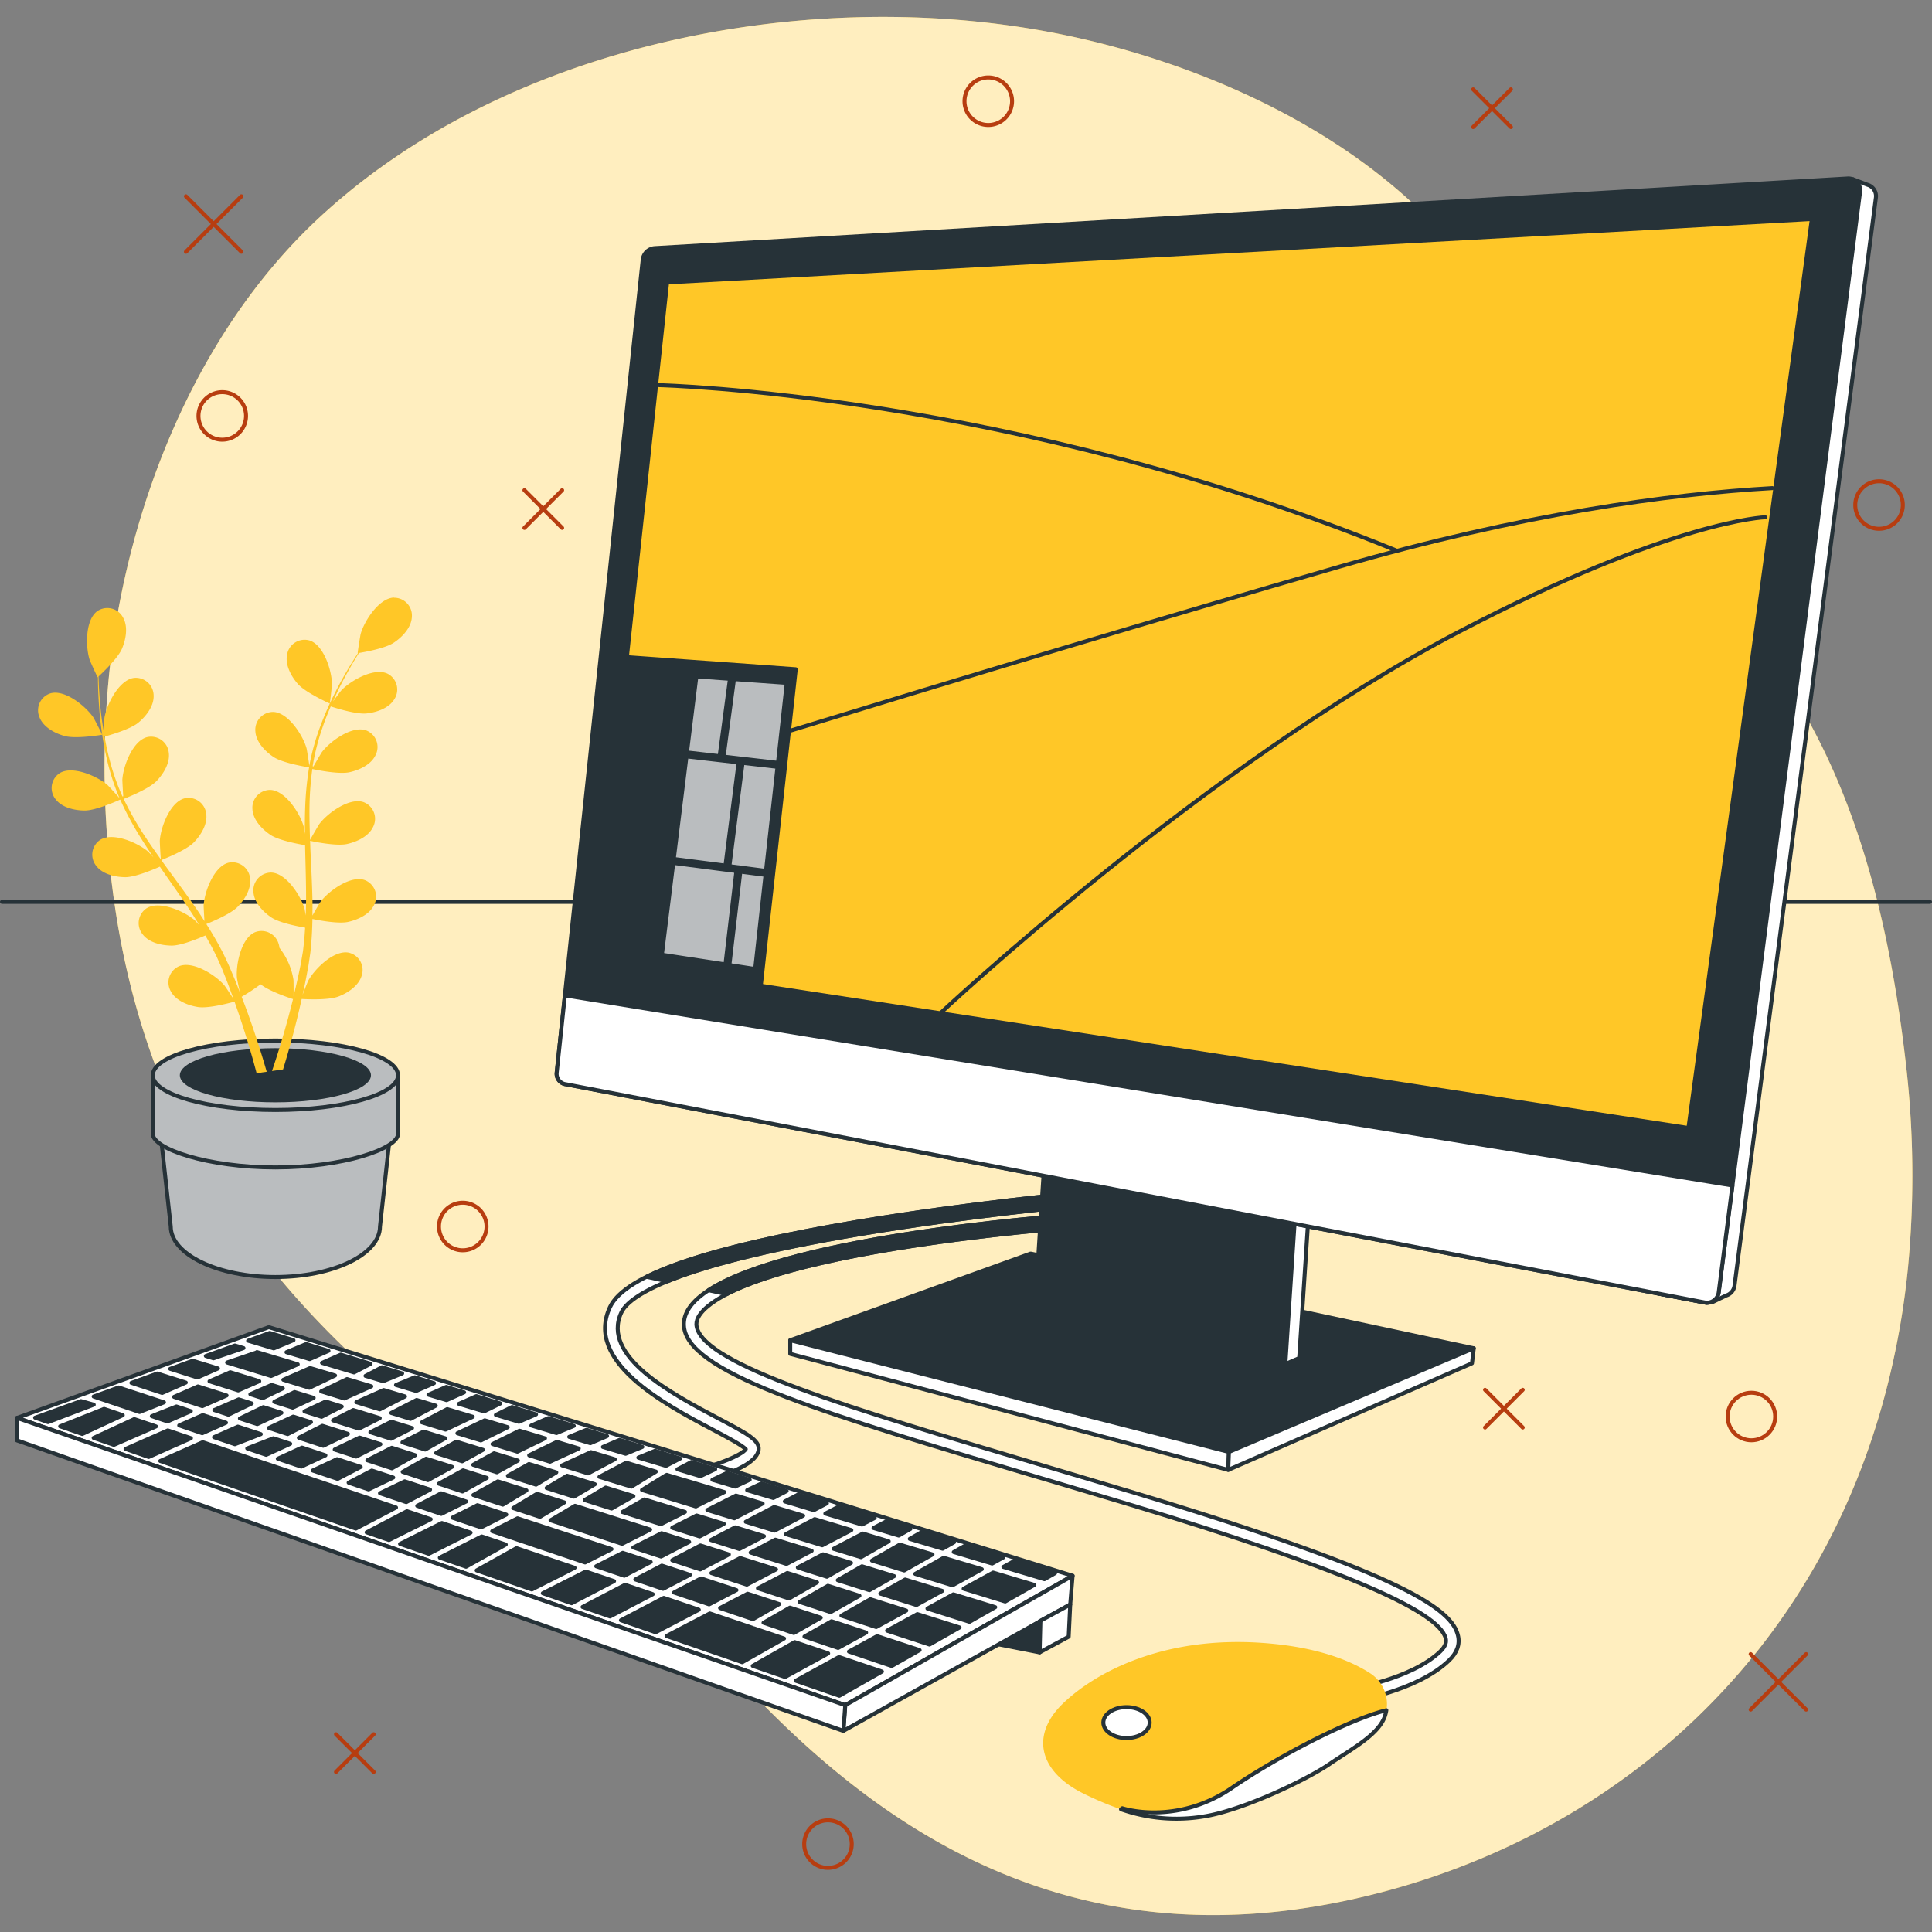 <svg xmlns="http://www.w3.org/2000/svg" xmlns:xlink="http://www.w3.org/1999/xlink" width="580" height="580" viewBox="0 0 580 580">
  <rect x="0" y="0" width="580" height="580" fill="#808080" stroke="none"/>
  <defs>
    <clipPath id="clip-path">
      <rect id="長方形_10" data-name="長方形 10" width="580" height="580" transform="translate(917 180)" fill="#fff" stroke="#707070" stroke-width="1"/>
    </clipPath>
  </defs>
  <g id="マスクグループ_6" data-name="マスクグループ 6" transform="translate(-917 -180)" clip-path="url(#clip-path)">
    <g id="Device" transform="translate(917 185.083)">
      <g id="グループ_463" data-name="グループ 463">
        <g id="グループ_440" data-name="グループ 440">
          <path id="パス_436" data-name="パス 436" d="M318.194,5.144c51.889,10.442,110.854,39.3,134.961,89.349,36.434,75.613,101.963,74.849,118.8,218.044a291.139,291.139,0,0,1,.835,62.951,240.587,240.587,0,0,1-4.988,30.455c-20.347,88.49-87.487,143.7-164.414,159.712-101.176,21.075-161.156-42.27-197.005-83.943S51.376,401.982,33.713,261.341a281.4,281.4,0,0,1-.883-64.706c5.2-49.108,25.718-101.462,62.45-135.856q4.135-3.867,8.533-7.506C160.953,5.967,247.45-9.094,318.194,5.144Z" fill="#ffc727"/>
          <path id="パス_437" data-name="パス 437" d="M318.194,5.144c51.889,10.442,110.854,39.3,134.961,89.349,36.434,75.613,101.963,74.849,118.8,218.044a291.139,291.139,0,0,1,.835,62.951,240.587,240.587,0,0,1-4.988,30.455c-20.347,88.49-87.487,143.7-164.414,159.712-101.176,21.075-161.156-42.27-197.005-83.943S51.376,401.982,33.713,261.341a281.4,281.4,0,0,1-.883-64.706c5.2-49.108,25.718-101.462,62.45-135.856q4.135-3.867,8.533-7.506C160.953,5.967,247.45-9.094,318.194,5.144Z" fill="#fff" opacity="0.7"/>
        </g>
        <g id="グループ_441" data-name="グループ 441">
          <line id="線_1" data-name="線 1" x2="16.66" y2="16.66" transform="translate(55.815 53.846)" fill="none" stroke="#b73d10" stroke-linecap="round" stroke-linejoin="round" stroke-width="1.193"/>
          <line id="線_2" data-name="線 2" x1="16.66" y2="16.66" transform="translate(55.815 53.846)" fill="none" stroke="#b73d10" stroke-linecap="round" stroke-linejoin="round" stroke-width="1.193"/>
        </g>
        <g id="グループ_442" data-name="グループ 442">
          <line id="線_3" data-name="線 3" x2="16.66" y2="16.66" transform="translate(525.557 491.498)" fill="none" stroke="#b73d10" stroke-linecap="round" stroke-linejoin="round" stroke-width="1.193"/>
          <line id="線_4" data-name="線 4" x1="16.66" y2="16.66" transform="translate(525.557 491.498)" fill="none" stroke="#b73d10" stroke-linecap="round" stroke-linejoin="round" stroke-width="1.193"/>
        </g>
        <g id="グループ_443" data-name="グループ 443">
          <line id="線_5" data-name="線 5" x2="11.325" y2="11.325" transform="translate(157.432 142.073)" fill="none" stroke="#b73d10" stroke-linecap="round" stroke-linejoin="round" stroke-width="1.193"/>
          <line id="線_6" data-name="線 6" x1="11.325" y2="11.325" transform="translate(157.432 142.073)" fill="none" stroke="#b73d10" stroke-linecap="round" stroke-linejoin="round" stroke-width="1.193"/>
        </g>
        <g id="グループ_444" data-name="グループ 444">
          <line id="線_7" data-name="線 7" x2="11.325" y2="11.325" transform="translate(445.815 412.15)" fill="none" stroke="#b73d10" stroke-linecap="round" stroke-linejoin="round" stroke-width="1.193"/>
          <line id="線_8" data-name="線 8" x1="11.325" y2="11.325" transform="translate(445.815 412.15)" fill="none" stroke="#b73d10" stroke-linecap="round" stroke-linejoin="round" stroke-width="1.193"/>
        </g>
        <g id="グループ_445" data-name="グループ 445">
          <line id="線_9" data-name="線 9" x2="11.325" y2="11.325" transform="translate(100.865 515.545)" fill="none" stroke="#b73d10" stroke-linecap="round" stroke-linejoin="round" stroke-width="1.193"/>
          <line id="線_10" data-name="線 10" x1="11.325" y2="11.325" transform="translate(100.865 515.545)" fill="none" stroke="#b73d10" stroke-linecap="round" stroke-linejoin="round" stroke-width="1.193"/>
        </g>
        <g id="グループ_446" data-name="グループ 446">
          <line id="線_11" data-name="線 11" x2="11.337" y2="11.325" transform="translate(442.247 21.732)" fill="none" stroke="#b73d10" stroke-linecap="round" stroke-linejoin="round" stroke-width="1.193"/>
          <line id="線_12" data-name="線 12" x1="11.337" y2="11.325" transform="translate(442.247 21.732)" fill="none" stroke="#b73d10" stroke-linecap="round" stroke-linejoin="round" stroke-width="1.193"/>
        </g>
        <path id="パス_438" data-name="パス 438" d="M73.859,119.781a7.136,7.136,0,1,0-7.136,7.136A7.141,7.141,0,0,0,73.859,119.781Z" fill="none" stroke="#b73d10" stroke-linecap="round" stroke-linejoin="round" stroke-width="1.193"/>
        <path id="パス_439" data-name="パス 439" d="M303.825,25.3a7.136,7.136,0,1,0-7.136,7.136A7.141,7.141,0,0,0,303.825,25.3Z" fill="none" stroke="#b73d10" stroke-linecap="round" stroke-linejoin="round" stroke-width="1.193"/>
        <circle id="楕円形_12" data-name="楕円形 12" cx="7.136" cy="7.136" r="7.136" transform="translate(518.648 413.033)" fill="none" stroke="#b73d10" stroke-linecap="round" stroke-linejoin="round" stroke-width="1.193"/>
        <path id="パス_440" data-name="パス 440" d="M255.7,548.53a7.136,7.136,0,1,0-7.136,7.137A7.141,7.141,0,0,0,255.7,548.53Z" fill="none" stroke="#b73d10" stroke-linecap="round" stroke-linejoin="round" stroke-width="1.193"/>
        <path id="パス_441" data-name="パス 441" d="M146.059,363.125a7.136,7.136,0,1,0-7.136,7.137A7.141,7.141,0,0,0,146.059,363.125Z" fill="none" stroke="#b73d10" stroke-linecap="round" stroke-linejoin="round" stroke-width="1.193"/>
        <path id="パス_442" data-name="パス 442" d="M571.241,146.525a7.137,7.137,0,1,0-7.136,7.136A7.141,7.141,0,0,0,571.241,146.525Z" fill="none" stroke="#b73d10" stroke-linecap="round" stroke-linejoin="round" stroke-width="1.193"/>
        <line id="線_13" data-name="線 13" x1="578.807" transform="translate(0.597 265.661)" fill="none" stroke="#263238" stroke-linecap="round" stroke-linejoin="round" stroke-width="1.193"/>
        <g id="グループ_448" data-name="グループ 448">
          <path id="パス_443" data-name="パス 443" d="M48.118,334.579l3.139,28.534c0,8.378,14.07,15.18,31.41,15.18s31.41-6.79,31.41-15.18l3.139-28.534Z" fill="#babdbf" stroke="#263238" stroke-linecap="round" stroke-linejoin="round" stroke-width="1.193"/>
          <path id="パス_444" data-name="パス 444" d="M45.862,317.717v17.591c0,4.5,16.481,10.084,36.816,10.084s36.816-5.6,36.816-10.084V317.717Z" fill="#babdbf" stroke="#263238" stroke-linecap="round" stroke-linejoin="round" stroke-width="1.193"/>
          <ellipse id="楕円形_13" data-name="楕円形 13" cx="36.816" cy="10.43" rx="36.816" ry="10.43" transform="translate(45.862 307.286)" fill="#babdbf" stroke="#263238" stroke-linecap="round" stroke-linejoin="round" stroke-width="1.193"/>
          <ellipse id="楕円形_14" data-name="楕円形 14" cx="28.689" cy="8.127" rx="28.689" ry="8.127" transform="translate(53.989 309.59)" fill="#263238"/>
          <g id="グループ_447" data-name="グループ 447">
            <path id="パス_445" data-name="パス 445" d="M19.44,215.884c3.413.931,11.218-.382,11.23-.382.084-.012-2.435-4.893-2.625-5.179-2.244-3.353-8.545-8.5-12.889-7.268a5.344,5.344,0,0,0-3.282,7.244c1.181,2.96,4.654,4.785,7.554,5.585Z" fill="#ffc727"/>
            <path id="パス_446" data-name="パス 446" d="M98.992,206.111c.072.036.668-5.418.668-5.764-.024-4.034-2.435-11.8-6.743-13.163a5.337,5.337,0,0,0-6.731,4.225c-.644,3.115,1.241,6.552,3.222,8.819,2.327,2.661,9.571,5.871,9.571,5.883Z" fill="#ffc727"/>
            <path id="パス_447" data-name="パス 447" d="M118.277,174.307c-4.511.167-8.9,7.017-10,10.9-.1.334-.967,5.752-.883,5.74a.336.336,0,0,0,.1-.012c-.7,1.074-1.444,2.244-2.232,3.52-1.432,2.387-3.019,5.1-4.547,8.163a94.792,94.792,0,0,0-4.475,10.12,69.708,69.708,0,0,0-3.353,11.922.3.3,0,0,1-.024.143c-.167-1.313-.752-4.965-.835-5.239-1.086-3.879-5.466-10.741-9.977-10.92a5.35,5.35,0,0,0-5.382,5.86c.2,3.174,2.936,5.991,5.442,7.662,2.828,1.874,10.1,3.031,10.681,3.127A95.428,95.428,0,0,0,91.6,237.855c-.084,2.446-.084,4.929-.06,7.4-.179-1.134-.346-2.136-.394-2.279-1.086-3.879-5.466-10.741-9.977-10.92a5.35,5.35,0,0,0-5.382,5.86c.2,3.186,2.936,5.991,5.442,7.662,2.542,1.683,8.724,2.8,10.359,3.067.024.955.036,1.9.06,2.852.119,4.559.251,9.118.239,13.581,0,1.575-.06,3.127-.107,4.678-.167-1-.31-1.85-.346-1.969-1.086-3.879-5.466-10.741-9.977-10.92a5.334,5.334,0,0,0-5.37,5.86c.2,3.174,2.936,5.991,5.442,7.662,2.435,1.611,8.127,2.685,10.072,3.019-.107,1.587-.2,3.174-.37,4.714-.143,1.05-.2,2.065-.406,3.1-.179,1.038-.346,2.065-.525,3.079-.406,1.945-.812,3.95-1.253,5.836-.3,1.313-.609,2.554-.907,3.819.024-1.563,0-4.63-.036-4.893a20.677,20.677,0,0,0-4.2-9.583,6.433,6.433,0,0,0-.239-1.158,5.346,5.346,0,0,0-7.113-3.544c-4.153,1.778-5.788,9.75-5.418,13.76.024.239.549,2.781.907,4.38-.358-.907-.68-1.79-1.062-2.721-.728-1.838-1.516-3.664-2.351-5.621-.442-.931-.871-1.874-1.325-2.828-.418-.955-.991-1.909-1.48-2.864-1.193-2.208-2.506-4.392-3.879-6.564,1.611-.644,7.3-3.007,9.416-5.179s4.177-5.49,3.7-8.64a5.339,5.339,0,0,0-6.492-4.583c-4.368,1.122-7.2,8.759-7.435,12.781-.012.251.143,3.162.251,4.75-.835-1.3-1.659-2.6-2.554-3.879-2.566-3.711-5.275-7.387-7.96-11.063-.823-1.122-1.635-2.256-2.446-3.389.573-.227,7.411-2.888,9.774-5.311,2.1-2.16,4.177-5.49,3.7-8.64a5.339,5.339,0,0,0-6.492-4.583c-4.368,1.122-7.2,8.759-7.435,12.781-.012.3.2,4.487.322,5.549-1.79-2.494-3.544-4.988-5.179-7.518a94.633,94.633,0,0,1-5.991-10.633c.263-.107,7.411-2.852,9.834-5.334,2.1-2.16,4.177-5.49,3.7-8.64a5.339,5.339,0,0,0-6.492-4.583c-4.368,1.122-7.2,8.759-7.435,12.781-.012.263.155,3.449.274,4.965-.131.036-.107.024-.251.06a69.333,69.333,0,0,1-4-11.6c-.573-2.184-.991-4.3-1.36-6.373,1.384-.37,7.685-2.16,10.108-4.153,2.327-1.909,4.75-5,4.618-8.175a5.354,5.354,0,0,0-5.955-5.275c-4.463.644-8.115,7.912-8.8,11.886-.036.215-.167,2.458-.239,4.081-.155-.931-.322-1.9-.453-2.8-.489-3.377-.716-6.5-.907-9.273-.1-1.575-.143-3-.179-4.332,1.17-1.074,5.8-5.478,7.017-8.306,1.181-2.769,1.921-6.623.334-9.392a5.337,5.337,0,0,0-7.709-1.933c-3.676,2.625-3.556,10.764-2.327,14.607.107.334,2.363,5.334,2.423,5.275,0,0,.06-.048.072-.06,0,1.289.036,2.661.084,4.165.119,2.781.286,5.919.7,9.32a96.752,96.752,0,0,0,1.85,10.92,69.526,69.526,0,0,0,3.783,11.791.64.64,0,0,1,.06.131c-.859-1-3.365-3.723-3.58-3.914-3.043-2.637-10.49-5.943-14.345-3.6a5.339,5.339,0,0,0-1.253,7.853c1.921,2.542,5.752,3.377,8.759,3.389,3.4,0,10.1-3.043,10.633-3.282a95.463,95.463,0,0,0,5.943,11.122c1.289,2.088,2.649,4.153,4.034,6.206-.776-.847-1.468-1.587-1.575-1.683-3.043-2.637-10.49-5.943-14.345-3.6a5.339,5.339,0,0,0-1.253,7.853c1.921,2.542,5.752,3.377,8.759,3.389,3.055,0,8.819-2.482,10.335-3.151.537.776,1.074,1.563,1.623,2.351,2.614,3.735,5.239,7.459,7.7,11.194.871,1.313,1.671,2.637,2.482,3.962-.692-.752-1.277-1.372-1.372-1.456-3.043-2.637-10.49-5.943-14.345-3.6a5.339,5.339,0,0,0-1.253,7.853c1.921,2.542,5.752,3.377,8.759,3.389,2.912,0,8.258-2.244,10.06-3.031.788,1.384,1.587,2.757,2.291,4.129.453.943.967,1.826,1.372,2.8.43.955.847,1.909,1.265,2.852.74,1.838,1.5,3.735,2.172,5.549.477,1.253.907,2.47,1.349,3.688-.847-1.313-2.566-3.867-2.733-4.058-2.614-3.067-9.464-7.459-13.629-5.728a5.327,5.327,0,0,0-2.423,7.566c1.516,2.8,5.179,4.213,8.151,4.678,3.282.5,10.1-1.384,10.943-1.623.716,2.017,1.4,3.986,2,5.848,2.112,6.4,3.628,11.815,4.642,15.645l3.031-.442-.072-.251c-1.11-3.855-2.781-9.344-5.072-15.812-.716-2.053-1.528-4.225-2.387-6.444a58.537,58.537,0,0,0,5.692-3.759c2.649,2.148,8.927,4.189,9.738,4.451-.513,2.077-1.038,4.093-1.551,5.979-1.766,6.5-3.5,11.862-4.762,15.61l3.318-.477c1.134-3.7,2.566-8.628,4.022-14.452.525-2.112,1.05-4.368,1.575-6.695.871.06,7.948.453,11.039-.74,2.816-1.074,6.086-3.234,6.981-6.289a5.342,5.342,0,0,0-3.974-6.886c-4.439-.811-10.2,4.941-12.113,8.485-.107.215-1.074,2.614-1.659,4.153.2-.955.418-1.874.621-2.852.406-1.945.764-3.89,1.146-5.979.155-1.014.3-2.041.453-3.079.179-1.026.227-2.136.346-3.21.227-2.506.334-5.048.382-7.614,1.695.358,7.757,1.528,10.7.883s6.516-2.267,7.853-5.167a5.343,5.343,0,0,0-2.888-7.411c-4.272-1.468-10.836,3.33-13.259,6.564-.155.2-1.623,2.709-2.411,4.105.024-1.539.048-3.079.012-4.642-.1-4.511-.322-9.07-.537-13.617-.072-1.4-.119-2.781-.167-4.177.609.131,7.769,1.683,11.075.955,2.948-.644,6.516-2.267,7.853-5.167a5.343,5.343,0,0,0-2.888-7.411c-4.272-1.468-10.836,3.33-13.259,6.564-.179.239-2.3,3.855-2.793,4.8-.119-3.067-.2-6.122-.179-9.129a94.121,94.121,0,0,1,.859-12.173c.286.06,7.757,1.707,11.146.967,2.948-.644,6.516-2.267,7.853-5.167a5.343,5.343,0,0,0-2.888-7.411c-4.272-1.468-10.836,3.33-13.259,6.564-.155.215-1.778,2.96-2.518,4.284-.131-.048-.107-.036-.239-.084a70.1,70.1,0,0,1,3.055-11.886c.728-2.136,1.539-4.141,2.375-6.062,1.36.453,7.6,2.435,10.729,2.112,3-.31,6.719-1.539,8.366-4.272a5.337,5.337,0,0,0-2.053-7.673c-4.081-1.933-11.134,2.124-13.891,5.06-.155.155-1.492,1.957-2.458,3.27.394-.859.776-1.766,1.17-2.59,1.456-3.091,2.983-5.824,4.356-8.234.788-1.36,1.539-2.578,2.244-3.711,1.563-.251,7.853-1.36,10.43-3.067,2.518-1.659,5.251-4.463,5.454-7.65a5.341,5.341,0,0,0-5.358-5.871Z" fill="#ffc727"/>
          </g>
        </g>
        <g id="グループ_451" data-name="グループ 451">
          <g id="グループ_449" data-name="グループ 449">
            <path id="パス_448" data-name="パス 448" d="M405.753,505.711l-.561-3.735c.179-.024,18.45-2.876,27.185-11.278,1.874-1.8,1.826-3.1,1.635-3.926-2.017-8.39-32.9-21.481-94.409-40.038-10.132-3.055-19.942-5.967-29.345-8.759C248.846,419.74,208.271,407.7,205.466,394.034c-.7-3.413.835-6.731,4.583-9.834,21.29-17.674,106.021-24.083,109.613-24.357l.275,3.759c-.871.06-87.118,6.576-107.477,23.5-3.9,3.234-3.449,5.442-3.294,6.17,2.351,11.457,46.4,24.524,102.166,41.077,9.4,2.793,19.226,5.7,29.357,8.759,82.153,24.787,95.173,35.205,97,42.771.644,2.673-.263,5.2-2.685,7.53-9.607,9.237-28.438,12.173-29.238,12.292Z" fill="#fff" stroke="#263238" stroke-linecap="round" stroke-linejoin="round" stroke-width="1.193"/>
            <path id="パス_449" data-name="パス 449" d="M212.71,382.255l5.442,1.181c27.257-14.189,100.961-19.763,101.76-19.822l-.274-3.759c-3.461.251-82.046,6.206-106.928,22.4Z" fill="#263238" stroke="#263238" stroke-linecap="round" stroke-linejoin="round" stroke-width="1.193"/>
          </g>
          <g id="グループ_450" data-name="グループ 450">
            <path id="パス_450" data-name="パス 450" d="M415.885,509.745a10.989,10.989,0,0,0-4.4-12.4c-5.49-3.6-15.478-8-32.424-9.213-29.99-2.148-50.349,8.927-59.98,18.211s-7.495,20.347,6.432,27.138,23.927,8.569,35.706,6.778,31.064-11.063,37.842-15.705,15-8.927,16.779-14.643c.012-.06.036-.119.048-.167Z" fill="#ffc727"/>
            <path id="パス_451" data-name="パス 451" d="M369.772,531.692c-16.779,11.421-32.854,6.074-32.854,6.074l-.37.31A50.118,50.118,0,0,0,361.2,540.26c11.779-1.79,31.064-11.063,37.842-15.705s15-8.927,16.779-14.643c.012-.06.036-.119.048-.167a9.82,9.82,0,0,0,.322-1.4c-10.573,2.566-31.577,13.235-46.435,23.343Z" fill="#fff" stroke="#263238" stroke-linecap="round" stroke-linejoin="round" stroke-width="1.193"/>
          </g>
          <path id="パス_452" data-name="パス 452" d="M345.141,512.048c0,2.566-3.115,4.642-6.957,4.642s-6.957-2.076-6.957-4.642,3.115-4.642,6.957-4.642S345.141,509.483,345.141,512.048Z" fill="#fff" stroke="#263238" stroke-linecap="round" stroke-linejoin="round" stroke-width="1.193"/>
        </g>
        <g id="グループ_455" data-name="グループ 455">
          <g id="グループ_452" data-name="グループ 452">
            <path id="パス_453" data-name="パス 453" d="M204.834,441.065l-.764-3.7c11.289-2.339,18.76-5.716,19.81-7.4-1.158-1.229-5.991-3.783-9.941-5.872-14.4-7.6-38.5-20.335-30.837-36.745,4.487-9.619,28.88-18.02,74.6-25.694,33.164-5.573,65.517-8.557,65.839-8.592l.346,3.759c-.322.024-32.556,3.007-65.577,8.557-57.378,9.643-69.6,18.9-71.783,23.569-6.146,13.163,15.12,24.381,29.19,31.816,8.545,4.511,12.447,6.576,12.029,9.428-.811,5.692-16.29,9.5-22.913,10.86Z" fill="#fff" stroke="#263238" stroke-linecap="round" stroke-linejoin="round" stroke-width="1.193"/>
            <path id="パス_454" data-name="パス 454" d="M323.54,353.065c-.322.024-32.675,3.019-65.839,8.592-30.634,5.143-51.674,10.621-63.584,16.564l6.253,1.36c10.335-4.225,27.973-9.153,57.939-14.189,33.021-5.549,65.255-8.521,65.577-8.557l-.346-3.759Z" fill="#263238" stroke="#263238" stroke-linecap="round" stroke-linejoin="round" stroke-width="1.193"/>
          </g>
          <g id="グループ_454" data-name="グループ 454">
            <path id="パス_455" data-name="パス 455" d="M322,467.964l-68.25,38.857L5.108,420.587l75.6-27.245Z" fill="#fff" stroke="#263238" stroke-linecap="round" stroke-linejoin="round" stroke-width="1.193"/>
            <g id="グループ_453" data-name="グループ 453">
              <path id="パス_456" data-name="パス 456" d="M212.352,448.238l8.115,2.482,8.485-4.427-8.02-2.4Z" fill="#263238" stroke="#263238" stroke-linecap="round" stroke-linejoin="round" stroke-width="1.193"/>
              <path id="パス_457" data-name="パス 457" d="M199.762,437.879l-7.029,4.332,16.159,4.953,8.545-4.32-17.268-5.167Z" fill="#263238" stroke="#263238" stroke-linecap="round" stroke-linejoin="round" stroke-width="1.193"/>
              <path id="パス_458" data-name="パス 458" d="M223.892,451.77l8.628,2.649,8.592-4.487-8.712-2.6Z" fill="#263238" stroke="#263238" stroke-linecap="round" stroke-linejoin="round" stroke-width="1.193"/>
              <path id="パス_459" data-name="パス 459" d="M168.745,434.836l7.8,2.4L184.558,433l-7.16-2.148Z" fill="#263238" stroke="#263238" stroke-linecap="round" stroke-linejoin="round" stroke-width="1.193"/>
              <path id="パス_460" data-name="パス 460" d="M179.951,438.285l9.583,2.936L196.9,436.7l-8.915-2.673Z" fill="#263238" stroke="#263238" stroke-linecap="round" stroke-linejoin="round" stroke-width="1.193"/>
              <path id="パス_461" data-name="パス 461" d="M218.808,461.58l-8.533-2.709L201.8,463.3l8.425,2.757Z" fill="#263238" stroke="#263238" stroke-linecap="round" stroke-linejoin="round" stroke-width="1.193"/>
              <path id="パス_462" data-name="パス 462" d="M235.945,455.482l10.9,3.341,8.736-4.559-11-3.294Z" fill="#263238" stroke="#263238" stroke-linecap="round" stroke-linejoin="round" stroke-width="1.193"/>
              <path id="パス_463" data-name="パス 463" d="M147.861,428.427l7.459,2.291,8.282-4-7.65-2.291Z" fill="#263238" stroke="#263238" stroke-linecap="round" stroke-linejoin="round" stroke-width="1.193"/>
              <path id="パス_464" data-name="パス 464" d="M245.29,469.957l-8.927-2.828-8.819,4.607,9.308,3.055Z" fill="#263238" stroke="#263238" stroke-linecap="round" stroke-linejoin="round" stroke-width="1.193"/>
              <path id="パス_465" data-name="パス 465" d="M255.481,464.11l-8.39-2.578-7.578,3.962,8.736,2.769Z" fill="#263238" stroke="#263238" stroke-linecap="round" stroke-linejoin="round" stroke-width="1.193"/>
              <path id="パス_466" data-name="パス 466" d="M250.266,459.873l8.211,2.518,8.318-4.762-7.757-2.327Z" fill="#263238" stroke="#263238" stroke-linecap="round" stroke-linejoin="round" stroke-width="1.193"/>
              <path id="パス_467" data-name="パス 467" d="M232.974,466.067,222.2,462.654l-8.64,4.5,10.645,3.485Z" fill="#263238" stroke="#263238" stroke-linecap="round" stroke-linejoin="round" stroke-width="1.193"/>
              <path id="パス_468" data-name="パス 468" d="M279.946,461.568l-9.834-2.948-8.342,4.786,9.678,2.972Z" fill="#263238" stroke="#263238" stroke-linecap="round" stroke-linejoin="round" stroke-width="1.193"/>
              <path id="パス_469" data-name="パス 469" d="M268.429,468.084l-9.655-2.96-7.268,4.165,9.5,3.007Z" fill="#263238" stroke="#263238" stroke-linecap="round" stroke-linejoin="round" stroke-width="1.193"/>
              <path id="パス_470" data-name="パス 470" d="M167.051,427.843l-8.187,3.962,6.265,1.921,8.616-3.962-6.564-1.969Z" fill="#263238" stroke="#263238" stroke-linecap="round" stroke-linejoin="round" stroke-width="1.193"/>
              <path id="パス_471" data-name="パス 471" d="M50.254,421.649l7.029-3.079-4.32-1.42-7.387,2.912Z" fill="#263238" stroke="#263238" stroke-linecap="round" stroke-linejoin="round" stroke-width="1.193"/>
              <path id="パス_472" data-name="パス 472" d="M52.259,414.274l8.485,2.781,7.28-3.2-8.6-2.721Z" fill="#263238" stroke="#263238" stroke-linecap="round" stroke-linejoin="round" stroke-width="1.193"/>
              <path id="パス_473" data-name="パス 473" d="M62.9,409.6l8.616,2.733,6.325-2.769-8.724-2.685Z" fill="#263238" stroke="#263238" stroke-linecap="round" stroke-linejoin="round" stroke-width="1.193"/>
              <path id="パス_474" data-name="パス 474" d="M87.129,428.356,82.07,426.7l-7.841,3.043,5.681,1.921Z" fill="#263238" stroke="#263238" stroke-linecap="round" stroke-linejoin="round" stroke-width="1.193"/>
              <path id="パス_475" data-name="パス 475" d="M67.844,422.031l-6.969-2.291-7.077,3.1,6.922,2.339Z" fill="#263238" stroke="#263238" stroke-linecap="round" stroke-linejoin="round" stroke-width="1.193"/>
              <path id="パス_476" data-name="パス 476" d="M75.16,413.474l3.7,1.181,6.05-2.924-3.377-1.038Z" fill="#263238" stroke="#263238" stroke-linecap="round" stroke-linejoin="round" stroke-width="1.193"/>
              <path id="パス_477" data-name="パス 477" d="M78.3,425.456,71.413,423.2l-7.16,3.174,6.253,2.112Z" fill="#263238" stroke="#263238" stroke-linecap="round" stroke-linejoin="round" stroke-width="1.193"/>
              <path id="パス_478" data-name="パス 478" d="M137.324,425.193l7.041,2.16,8.055-3.974-6.886-2.065Z" fill="#263238" stroke="#263238" stroke-linecap="round" stroke-linejoin="round" stroke-width="1.193"/>
              <path id="パス_479" data-name="パス 479" d="M117.454,419.1l5.8,1.778,7.566-3.962-5.74-1.719Z" fill="#263238" stroke="#263238" stroke-linecap="round" stroke-linejoin="round" stroke-width="1.193"/>
              <path id="パス_480" data-name="パス 480" d="M87.869,417.5l6.3-2.924-5.728-1.754-6.086,2.936Z" fill="#263238" stroke="#263238" stroke-linecap="round" stroke-linejoin="round" stroke-width="1.193"/>
              <path id="パス_481" data-name="パス 481" d="M126.667,421.923l7.089,2.172,8.175-3.855-7.674-2.3Z" fill="#263238" stroke="#263238" stroke-linecap="round" stroke-linejoin="round" stroke-width="1.193"/>
              <path id="パス_482" data-name="パス 482" d="M115.067,412.269l-8.079,3.6,7.017,2.16,7.59-3.89-6.42-1.921Z" fill="#263238" stroke="#263238" stroke-linecap="round" stroke-linejoin="round" stroke-width="1.193"/>
              <path id="パス_483" data-name="パス 483" d="M96.426,412.627l6.91,2.124,8.139-3.64-7.292-2.184Z" fill="#263238" stroke="#263238" stroke-linecap="round" stroke-linejoin="round" stroke-width="1.193"/>
              <path id="パス_484" data-name="パス 484" d="M85.065,409.142l7.8,2.4,7.721-3.688-7.483-2.232Z" fill="#263238" stroke="#263238" stroke-linecap="round" stroke-linejoin="round" stroke-width="1.193"/>
              <path id="パス_485" data-name="パス 485" d="M186.861,448.834l11.528,3.64,7.256-3.664-12.185-3.747Z" fill="#263238" stroke="#263238" stroke-linecap="round" stroke-linejoin="round" stroke-width="1.193"/>
              <path id="パス_486" data-name="パス 486" d="M201.814,453.56l8.222,2.6,7.256-3.783-8.175-2.506Z" fill="#263238" stroke="#263238" stroke-linecap="round" stroke-linejoin="round" stroke-width="1.193"/>
              <path id="パス_487" data-name="パス 487" d="M243.667,460.482l-10.9-3.353-7.423,3.879,10.776,3.413Z" fill="#263238" stroke="#263238" stroke-linecap="round" stroke-linejoin="round" stroke-width="1.193"/>
              <path id="パス_488" data-name="パス 488" d="M213.426,457.236l8.533,2.7,7.387-3.855-8.64-2.649Z" fill="#263238" stroke="#263238" stroke-linecap="round" stroke-linejoin="round" stroke-width="1.193"/>
              <path id="パス_489" data-name="パス 489" d="M97.691,431.817,90.65,429.5l-7.256,3.33,7.041,2.375Z" fill="#263238" stroke="#263238" stroke-linecap="round" stroke-linejoin="round" stroke-width="1.193"/>
              <path id="パス_490" data-name="パス 490" d="M152.48,437.951l8.425,2.661,6.1-3.676-8.2-2.518Z" fill="#263238" stroke="#263238" stroke-linecap="round" stroke-linejoin="round" stroke-width="1.193"/>
              <path id="パス_491" data-name="パス 491" d="M164.1,441.626l8.2,2.59,6.289-3.723-8.354-2.566Z" fill="#263238" stroke="#263238" stroke-linecap="round" stroke-linejoin="round" stroke-width="1.193"/>
              <path id="パス_492" data-name="パス 492" d="M175.524,445.242,183.6,447.8l6.564-3.747-8.33-2.554Z" fill="#263238" stroke="#263238" stroke-linecap="round" stroke-linejoin="round" stroke-width="1.193"/>
              <path id="パス_493" data-name="パス 493" d="M93.359,421.876l-5.323-1.683-7.327,3.4,5.645,1.85Z" fill="#263238" stroke="#263238" stroke-linecap="round" stroke-linejoin="round" stroke-width="1.193"/>
              <path id="パス_494" data-name="パス 494" d="M81.377,408.008l8.008-3.509-12.256-3.676.024.072-8.974,3.055Z" fill="#263238" stroke="#263238" stroke-linecap="round" stroke-linejoin="round" stroke-width="1.193"/>
              <path id="パス_495" data-name="パス 495" d="M64.073,402.7l9.022-3.079-2.578-.764-8.724,3.139Z" fill="#263238" stroke="#263238" stroke-linecap="round" stroke-linejoin="round" stroke-width="1.193"/>
              <path id="パス_496" data-name="パス 496" d="M301.224,465.315,313.552,469l3.2-1.826L304.6,463.465Z" fill="#263238" stroke="#263238" stroke-linecap="round" stroke-linejoin="round" stroke-width="1.193"/>
              <path id="パス_497" data-name="パス 497" d="M84.492,419.071l-5.442-1.719-7.029,3.4,5.191,1.695Z" fill="#263238" stroke="#263238" stroke-linecap="round" stroke-linejoin="round" stroke-width="1.193"/>
              <path id="パス_498" data-name="パス 498" d="M142.061,434.657l7.125,2.244,6.289-3.509-7.148-2.184Z" fill="#263238" stroke="#263238" stroke-linecap="round" stroke-linejoin="round" stroke-width="1.193"/>
              <path id="パス_499" data-name="パス 499" d="M64.324,418.224l4.248,1.4,6.993-3.377-3.9-1.229Z" fill="#263238" stroke="#263238" stroke-linecap="round" stroke-linejoin="round" stroke-width="1.193"/>
              <path id="パス_500" data-name="パス 500" d="M130.927,431.124l7.829,2.482,6.229-3.437-8-2.446Z" fill="#263238" stroke="#263238" stroke-linecap="round" stroke-linejoin="round" stroke-width="1.193"/>
              <path id="パス_501" data-name="パス 501" d="M124.638,431.781l-7.017-2.232-7.339,3.747,7.363,2.411Z" fill="#263238" stroke="#263238" stroke-linecap="round" stroke-linejoin="round" stroke-width="1.193"/>
              <path id="パス_502" data-name="パス 502" d="M135.712,435.277l-7.793-2.458-7.029,3.95,7.59,2.494Z" fill="#263238" stroke="#263238" stroke-linecap="round" stroke-linejoin="round" stroke-width="1.193"/>
              <path id="パス_503" data-name="パス 503" d="M158.041,442.342l-8.58-2.709-7.351,4.093,8.831,2.9Z" fill="#263238" stroke="#263238" stroke-linecap="round" stroke-linejoin="round" stroke-width="1.193"/>
              <path id="パス_504" data-name="パス 504" d="M206.886,457.809l-8.27-2.625-8.485,4.3,8.33,2.721Z" fill="#263238" stroke="#263238" stroke-linecap="round" stroke-linejoin="round" stroke-width="1.193"/>
              <path id="パス_505" data-name="パス 505" d="M169.4,445.946l-8.175-2.59-7.136,4.3,8,2.625Z" fill="#263238" stroke="#263238" stroke-linecap="round" stroke-linejoin="round" stroke-width="1.193"/>
              <path id="パス_506" data-name="パス 506" d="M195.179,454.1l-22.555-7.137-7.351,4.356,21.481,7.053Z" fill="#263238" stroke="#263238" stroke-linecap="round" stroke-linejoin="round" stroke-width="1.193"/>
              <path id="パス_507" data-name="パス 507" d="M146.155,438.583l-7.136-2.256-7.268,4,7.1,2.339Z" fill="#263238" stroke="#263238" stroke-linecap="round" stroke-linejoin="round" stroke-width="1.193"/>
              <path id="パス_508" data-name="パス 508" d="M111.188,424.883l6.206,1.957,6.3-3.2-6.206-1.909Z" fill="#263238" stroke="#263238" stroke-linecap="round" stroke-linejoin="round" stroke-width="1.193"/>
              <path id="パス_509" data-name="パス 509" d="M99.97,421.327l7.781,2.47L114,420.658l-7.948-2.435Z" fill="#263238" stroke="#263238" stroke-linecap="round" stroke-linejoin="round" stroke-width="1.193"/>
              <path id="パス_510" data-name="パス 510" d="M114.208,428.475l-6.265-1.981-7.459,3.592,6.432,2.1Z" fill="#263238" stroke="#263238" stroke-linecap="round" stroke-linejoin="round" stroke-width="1.193"/>
              <path id="パス_511" data-name="パス 511" d="M120.819,427.926l6.826,2.16,6.015-3.389-6.516-2Z" fill="#263238" stroke="#263238" stroke-linecap="round" stroke-linejoin="round" stroke-width="1.193"/>
              <path id="パス_512" data-name="パス 512" d="M91.414,418.63l5.132,1.623,6.05-3.091-4.833-1.492Z" fill="#263238" stroke="#263238" stroke-linecap="round" stroke-linejoin="round" stroke-width="1.193"/>
              <path id="パス_513" data-name="パス 513" d="M104.446,425.384l-7.674-2.423-7.053,3.592,7.315,2.4Z" fill="#263238" stroke="#263238" stroke-linecap="round" stroke-linejoin="round" stroke-width="1.193"/>
              <path id="パス_514" data-name="パス 514" d="M48.678,413.092l7.1-3.115-8.569-2.709-7.757,2.8Z" fill="#263238" stroke="#263238" stroke-linecap="round" stroke-linejoin="round" stroke-width="1.193"/>
              <path id="パス_515" data-name="パス 515" d="M118.886,447.474,80.053,434.359l-.036.012L80,434.347l-19.154-6.468-12.733,5.633L106.809,453.8Z" fill="#263238" stroke="#263238" stroke-linecap="round" stroke-linejoin="round" stroke-width="1.193"/>
              <path id="パス_516" data-name="パス 516" d="M24.691,425.408l12.161-5.633-5.609-1.9-13.187,5.239Z" fill="#263238" stroke="#263238" stroke-linecap="round" stroke-linejoin="round" stroke-width="1.193"/>
              <path id="パス_517" data-name="パス 517" d="M46.829,423.141l-6.516-2.2-12.2,5.645,6.062,2.1Z" fill="#263238" stroke="#263238" stroke-linecap="round" stroke-linejoin="round" stroke-width="1.193"/>
              <path id="パス_518" data-name="パス 518" d="M57.319,426.685l-6.946-2.351L37.687,429.9l6.946,2.411Z" fill="#263238" stroke="#263238" stroke-linecap="round" stroke-linejoin="round" stroke-width="1.193"/>
              <path id="パス_519" data-name="パス 519" d="M151.835,458.6l-7.22-2.435-12.578,6.361,7.876,2.733Z" fill="#263238" stroke="#263238" stroke-linecap="round" stroke-linejoin="round" stroke-width="1.193"/>
              <path id="パス_520" data-name="パス 520" d="M129.3,450.994l-7.125-2.411-12.113,6.349,6.707,2.315Z" fill="#263238" stroke="#263238" stroke-linecap="round" stroke-linejoin="round" stroke-width="1.193"/>
              <path id="パス_521" data-name="パス 521" d="M141.274,455.028l-8.616-2.9L120.1,458.405l8.616,2.972Z" fill="#263238" stroke="#263238" stroke-linecap="round" stroke-linejoin="round" stroke-width="1.193"/>
              <path id="パス_522" data-name="パス 522" d="M106.283,406.934l4.965-2.6-8.95-2.745-5.621,2.47Z" fill="#263238" stroke="#263238" stroke-linecap="round" stroke-linejoin="round" stroke-width="1.193"/>
              <path id="パス_523" data-name="パス 523" d="M109.732,407.973l5.311,1.587,5.692-2.327-6.062-1.85Z" fill="#263238" stroke="#263238" stroke-linecap="round" stroke-linejoin="round" stroke-width="1.193"/>
              <path id="パス_524" data-name="パス 524" d="M172.493,465.578l-17.435-5.9L143.1,466.353l16.552,5.728Z" fill="#263238" stroke="#263238" stroke-linecap="round" stroke-linejoin="round" stroke-width="1.193"/>
              <path id="パス_525" data-name="パス 525" d="M118.886,410.706l6.027,1.8,5.382-2.351-5.764-1.766Z" fill="#263238" stroke="#263238" stroke-linecap="round" stroke-linejoin="round" stroke-width="1.193"/>
              <path id="パス_526" data-name="パス 526" d="M31.171,415.2l.06-.036.024.06,10.633,3.592,7.339-2.9-13.617-4.463-7.494,2.709Z" fill="#263238" stroke="#263238" stroke-linecap="round" stroke-linejoin="round" stroke-width="1.193"/>
              <path id="パス_527" data-name="パス 527" d="M86,400.86l6.957,2.077,5.657-2.47-6.719-2.053Z" fill="#263238" stroke="#263238" stroke-linecap="round" stroke-linejoin="round" stroke-width="1.193"/>
              <path id="パス_528" data-name="パス 528" d="M65.434,405.741l-7.578-2.315L51.1,405.86l8.163,2.59Z" fill="#263238" stroke="#263238" stroke-linecap="round" stroke-linejoin="round" stroke-width="1.193"/>
              <path id="パス_529" data-name="パス 529" d="M260.016,485.03l-10.383-3.4-8.127,4.595,10.108,3.413Z" fill="#263238" stroke="#263238" stroke-linecap="round" stroke-linejoin="round" stroke-width="1.193"/>
              <path id="パス_530" data-name="パス 530" d="M298.133,467.01l-8.843,4.845,12.483,3.843,8.748-4.976Z" fill="#263238" stroke="#263238" stroke-linecap="round" stroke-linejoin="round" stroke-width="1.193"/>
              <path id="パス_531" data-name="パス 531" d="M82.177,399.714l5.931-2.458-7.136-2.184-6.48,2.339Z" fill="#263238" stroke="#263238" stroke-linecap="round" stroke-linejoin="round" stroke-width="1.193"/>
              <path id="パス_532" data-name="パス 532" d="M286.211,473.549l-7.781,4.26,12.614,3.986,7.733-4.392Z" fill="#263238" stroke="#263238" stroke-linecap="round" stroke-linejoin="round" stroke-width="1.193"/>
              <path id="パス_533" data-name="パス 533" d="M251.865,492.369l-12.972,7.113L251.973,504l12.793-7.268Z" fill="#263238" stroke="#263238" stroke-linecap="round" stroke-linejoin="round" stroke-width="1.193"/>
              <path id="パス_534" data-name="パス 534" d="M275.387,479.481l-9.07,4.965,12.722,4.177,9.022-5.132Z" fill="#263238" stroke="#263238" stroke-linecap="round" stroke-linejoin="round" stroke-width="1.193"/>
              <path id="パス_535" data-name="パス 535" d="M28.14,416.613l-3.831-1.074-13.772,4.976,3.879,1.337Z" fill="#263238" stroke="#263238" stroke-linecap="round" stroke-linejoin="round" stroke-width="1.193"/>
              <path id="パス_536" data-name="パス 536" d="M248.619,491.283l-10.048-3.4-12.59,7.136,9.7,3.353Z" fill="#263238" stroke="#263238" stroke-linecap="round" stroke-linejoin="round" stroke-width="1.193"/>
              <path id="パス_537" data-name="パス 537" d="M209.786,478.168l-10.514-3.556-12.865,6.719,10.418,3.6Z" fill="#263238" stroke="#263238" stroke-linecap="round" stroke-linejoin="round" stroke-width="1.193"/>
              <path id="パス_538" data-name="パス 538" d="M235.373,486.808l-9.07-3.067-.239.131-.143-.263-12.841-4.332L200.1,486.056l22.722,7.864Z" fill="#263238" stroke="#263238" stroke-linecap="round" stroke-linejoin="round" stroke-width="1.193"/>
              <path id="パス_539" data-name="パス 539" d="M195.967,473.5l-8.33-2.816-12.745,6.659,8.246,2.852Z" fill="#263238" stroke="#263238" stroke-linecap="round" stroke-linejoin="round" stroke-width="1.193"/>
              <path id="パス_540" data-name="パス 540" d="M276.079,490.3,263.3,486.1l-8.437,4.63,12.829,4.332Z" fill="#263238" stroke="#263238" stroke-linecap="round" stroke-linejoin="round" stroke-width="1.193"/>
              <path id="パス_541" data-name="パス 541" d="M128.636,413.629l5.418,1.623,5.275-2.339-5.346-1.635Z" fill="#263238" stroke="#263238" stroke-linecap="round" stroke-linejoin="round" stroke-width="1.193"/>
              <path id="パス_542" data-name="パス 542" d="M184.343,469.576l-8.5-2.876-12.889,6.516,8.652,3Z" fill="#263238" stroke="#263238" stroke-linecap="round" stroke-linejoin="round" stroke-width="1.193"/>
              <path id="パス_543" data-name="パス 543" d="M191.635,432.5l8.282,2.482,4.26-2.22-7.542-2.315Z" fill="#263238" stroke="#263238" stroke-linecap="round" stroke-linejoin="round" stroke-width="1.193"/>
              <path id="パス_544" data-name="パス 544" d="M233.917,476.473l-9.487-3.115-8.258,4.308,9.857,3.33Z" fill="#263238" stroke="#263238" stroke-linecap="round" stroke-linejoin="round" stroke-width="1.193"/>
              <path id="パス_545" data-name="パス 545" d="M207.113,467.69l-8.425-2.769-7.96,4.153,8.33,2.816Z" fill="#263238" stroke="#263238" stroke-linecap="round" stroke-linejoin="round" stroke-width="1.193"/>
              <path id="パス_546" data-name="パス 546" d="M294.744,466l-11.457-3.425-8.533,4.821,11.182,3.437Z" fill="#263238" stroke="#263238" stroke-linecap="round" stroke-linejoin="round" stroke-width="1.193"/>
              <path id="パス_547" data-name="パス 547" d="M246.4,480.567l-9.261-3.031-7.924,4.535,9.094,3.079Z" fill="#263238" stroke="#263238" stroke-linecap="round" stroke-linejoin="round" stroke-width="1.193"/>
              <path id="パス_548" data-name="パス 548" d="M282.858,472.511l-11.11-3.413-7.471,4.225,10.836,3.437Z" fill="#263238" stroke="#263238" stroke-linecap="round" stroke-linejoin="round" stroke-width="1.193"/>
              <path id="パス_549" data-name="パス 549" d="M258.011,473.979l-9.464-3-8.473,4.857,9.285,3.043Z" fill="#263238" stroke="#263238" stroke-linecap="round" stroke-linejoin="round" stroke-width="1.193"/>
              <path id="パス_550" data-name="パス 550" d="M272.069,478.43l-10.776-3.413-8.7,4.929,10.442,3.425Z" fill="#263238" stroke="#263238" stroke-linecap="round" stroke-linejoin="round" stroke-width="1.193"/>
              <path id="パス_551" data-name="パス 551" d="M221.088,472.273l-10.645-3.5L202.351,473l10.526,3.556Z" fill="#263238" stroke="#263238" stroke-linecap="round" stroke-linejoin="round" stroke-width="1.193"/>
              <path id="パス_552" data-name="パス 552" d="M129.113,442.116l-7.614-2.494-7.423,3.568,7.888,2.673Z" fill="#263238" stroke="#263238" stroke-linecap="round" stroke-linejoin="round" stroke-width="1.193"/>
              <path id="パス_553" data-name="パス 553" d="M139.949,445.672l-7.506-2.458-7.184,3.759,7.208,2.434Z" fill="#263238" stroke="#263238" stroke-linecap="round" stroke-linejoin="round" stroke-width="1.193"/>
              <path id="パス_554" data-name="パス 554" d="M118.05,438.488l-6.42-2.1-6.969,3.628,6,2.029Z" fill="#263238" stroke="#263238" stroke-linecap="round" stroke-linejoin="round" stroke-width="1.193"/>
              <path id="パス_555" data-name="パス 555" d="M183.579,459.969l-28.212-9.249-7.6,3.855,27.878,9.4Z" fill="#263238" stroke="#263238" stroke-linecap="round" stroke-linejoin="round" stroke-width="1.193"/>
              <path id="パス_556" data-name="パス 556" d="M195.346,463.835l-8.39-2.757-7.972,4.034,8.437,2.852Z" fill="#263238" stroke="#263238" stroke-linecap="round" stroke-linejoin="round" stroke-width="1.193"/>
              <path id="パス_557" data-name="パス 557" d="M151.99,449.61l-8.652-2.828-7.506,3.759,8.592,2.9Z" fill="#263238" stroke="#263238" stroke-linecap="round" stroke-linejoin="round" stroke-width="1.193"/>
              <path id="パス_558" data-name="パス 558" d="M159.509,422.866l7.542,2.267,5.215-2.148-7.65-2.339Z" fill="#263238" stroke="#263238" stroke-linecap="round" stroke-linejoin="round" stroke-width="1.193"/>
              <path id="パス_559" data-name="パス 559" d="M170.882,426.279l6.349,1.9,5.012-2.136-6.182-1.886Z" fill="#263238" stroke="#263238" stroke-linecap="round" stroke-linejoin="round" stroke-width="1.193"/>
              <path id="パス_560" data-name="パス 560" d="M181,429.31l6.814,2.041,5.024-2.065-6.862-2.1Z" fill="#263238" stroke="#263238" stroke-linecap="round" stroke-linejoin="round" stroke-width="1.193"/>
              <path id="パス_561" data-name="パス 561" d="M203.378,436.005l6.9,2.065h-.012l4.439-2.1-7.089-2.172Z" fill="#263238" stroke="#263238" stroke-linecap="round" stroke-linejoin="round" stroke-width="1.193"/>
              <path id="パス_562" data-name="パス 562" d="M108.288,435.289l-7.1-2.327-7.3,3.413,7.471,2.518Z" fill="#263238" stroke="#263238" stroke-linecap="round" stroke-linejoin="round" stroke-width="1.193"/>
              <path id="パス_563" data-name="パス 563" d="M148.876,419.692l6.9,2.065,5.144-2.232-7.2-2.208Z" fill="#263238" stroke="#263238" stroke-linecap="round" stroke-linejoin="round" stroke-width="1.193"/>
              <path id="パス_564" data-name="パス 564" d="M137.765,416.362l7.566,2.267,4.869-2.387-7.2-2.2Z" fill="#263238" stroke="#263238" stroke-linecap="round" stroke-linejoin="round" stroke-width="1.193"/>
              <path id="パス_565" data-name="パス 565" d="M262.236,453.632,269.8,455.9l3.509-2-7.3-2.232Z" fill="#263238" stroke="#263238" stroke-linecap="round" stroke-linejoin="round" stroke-width="1.193"/>
              <path id="パス_566" data-name="パス 566" d="M247.772,449.3l11,3.294,3.807-1.981-10.92-3.341Z" fill="#263238" stroke="#263238" stroke-linecap="round" stroke-linejoin="round" stroke-width="1.193"/>
              <path id="パス_567" data-name="パス 567" d="M301.236,462.439l-11.5-3.521-3.413,1.933,11.528,3.449Z" fill="#263238" stroke="#263238" stroke-linecap="round" stroke-linejoin="round" stroke-width="1.193"/>
              <path id="パス_568" data-name="パス 568" d="M273.119,456.9l9.857,2.948,3.437-1.945-9.81-3Z" fill="#263238" stroke="#263238" stroke-linecap="round" stroke-linejoin="round" stroke-width="1.193"/>
              <path id="パス_569" data-name="パス 569" d="M213.868,439.156l6.838,2.041,4.356-2.053-6.778-2.077Z" fill="#263238" stroke="#263238" stroke-linecap="round" stroke-linejoin="round" stroke-width="1.193"/>
              <path id="パス_570" data-name="パス 570" d="M224.31,442.283l7.841,2.339,4.01-2.088-7.518-2.3Z" fill="#263238" stroke="#263238" stroke-linecap="round" stroke-linejoin="round" stroke-width="1.193"/>
              <path id="パス_571" data-name="パス 571" d="M235.6,445.66l8.712,2.614,3.926-2.053-8.652-2.637Z" fill="#263238" stroke="#263238" stroke-linecap="round" stroke-linejoin="round" stroke-width="1.193"/>
            </g>
            <path id="パス_572" data-name="パス 572" d="M253.751,506.821l-.573,7.721L321.285,476.6l.716-8.64Z" fill="#fff" stroke="#263238" stroke-linecap="round" stroke-linejoin="round" stroke-width="1.193"/>
            <path id="パス_573" data-name="パス 573" d="M312.1,481.617v9.356l8.724-4.714.465-9.655Z" fill="#fff" stroke="#263238" stroke-linecap="round" stroke-linejoin="round" stroke-width="1.193"/>
            <path id="パス_574" data-name="パス 574" d="M312.1,490.973l-12.017-2.351,12.256-7.005Z" fill="#263238" stroke="#263238" stroke-linecap="round" stroke-linejoin="round" stroke-width="1.193"/>
            <path id="パス_575" data-name="パス 575" d="M253.178,514.542,5.06,427.329l.048-6.743,248.643,86.234Z" fill="#fff" stroke="#263238" stroke-linecap="round" stroke-linejoin="round" stroke-width="1.193"/>
          </g>
        </g>
        <g id="グループ_462" data-name="グループ 462">
          <g id="グループ_459" data-name="グループ 459">
            <g id="グループ_456" data-name="グループ 456">
              <path id="パス_576" data-name="パス 576" d="M309.387,371.252l-72.152,26.016,131.7,33.534,73.5-31.112Z" fill="#263238" stroke="#263238" stroke-linecap="round" stroke-linejoin="round" stroke-width="1.193"/>
              <path id="パス_577" data-name="パス 577" d="M237.234,397.268v4.093l131.488,34.823.215-5.382Z" fill="#fff" stroke="#263238" stroke-linecap="round" stroke-linejoin="round" stroke-width="1.193"/>
              <path id="パス_578" data-name="パス 578" d="M368.937,430.8l73.5-31.112-.537,4.5-73.179,31.995Z" fill="#fff" stroke="#263238" stroke-linecap="round" stroke-linejoin="round" stroke-width="1.193"/>
            </g>
            <path id="パス_579" data-name="パス 579" d="M317.884,338.8l-2.972,46.017-4.153,1.778,75.112,17.817,4.153-1.79,3.27-49.872Z" fill="#fff" stroke="#263238" stroke-linecap="round" stroke-linejoin="round" stroke-width="1.193"/>
            <path id="パス_580" data-name="パス 580" d="M313.731,340.582,310.759,386.6l75.112,17.817,3.27-49.884Z" fill="#263238" stroke="#263238" stroke-linecap="round" stroke-linejoin="round" stroke-width="1.193"/>
            <g id="グループ_458" data-name="グループ 458">
              <path id="パス_581" data-name="パス 581" d="M560.763,50.433l-4.5-1.707-6.277.382-.525,1.718L198.723,71.7a3.9,3.9,0,0,0-3.664,3.5l-23.188,239.74a3.174,3.174,0,0,0,2.554,3.449l327.085,62.677-3.628,2.184,14.5,2.816,1.683-.227,4.093-1.981a3.559,3.559,0,0,0,2.554-2.948L563.161,54.228a3.537,3.537,0,0,0-2.4-3.807Z" fill="#fff" stroke="#263238" stroke-linecap="round" stroke-linejoin="round" stroke-width="1.193"/>
              <path id="パス_582" data-name="パス 582" d="M192.947,72.9,167.122,316.929a3.174,3.174,0,0,0,2.554,3.449l342.1,65.553a3.554,3.554,0,0,0,4.189-3.031L558.412,52.5a3.545,3.545,0,0,0-3.723-4L196.611,69.4a3.9,3.9,0,0,0-3.664,3.5Z" fill="#263238" stroke="#263238" stroke-linecap="round" stroke-linejoin="round" stroke-width="1.193"/>
              <path id="パス_583" data-name="パス 583" d="M200.812,80.267l-21.744,202.4,327.3,50.206,36.876-271.58Z" fill="#ffc727"/>
              <g id="グループ_457" data-name="グループ 457">
                <path id="パス_584" data-name="パス 584" d="M236.852,214.4c52.39-16.039,111.045-33.7,165.237-49.359,54.92-15.86,99.087-21.827,129.984-23.593" fill="none" stroke="#263238" stroke-linecap="round" stroke-linejoin="round" stroke-width="1.193"/>
                <path id="パス_585" data-name="パス 585" d="M197.876,110.544s105.758,2.446,221.291,49.633" fill="none" stroke="#263238" stroke-linecap="round" stroke-linejoin="round" stroke-width="1.193"/>
                <path id="パス_586" data-name="パス 586" d="M281.927,299.434s80.3-75.351,156.358-115.019C502.346,151,529.937,150.2,529.937,150.2" fill="none" stroke="#263238" stroke-linecap="round" stroke-linejoin="round" stroke-width="1.193"/>
              </g>
              <path id="パス_587" data-name="パス 587" d="M169.676,320.378l342.1,65.553a3.554,3.554,0,0,0,4.189-3.031l4.129-32.09-350.511-57.08-2.458,23.211a3.174,3.174,0,0,0,2.554,3.449Z" fill="#fff" stroke="#263238" stroke-linecap="round" stroke-linejoin="round" stroke-width="1.193"/>
            </g>
          </g>
          <g id="グループ_461" data-name="グループ 461">
            <path id="パス_588" data-name="パス 588" d="M179.068,282.667l49.394,7.578,10.43-94.409-50.11-3.6Z" fill="#263238" stroke="#263238" stroke-linecap="round" stroke-linejoin="round" stroke-width="1.193"/>
            <g id="グループ_460" data-name="グループ 460">
              <path id="パス_589" data-name="パス 589" d="M233.415,225.133l-10.49-1.205-3.962,31.016,10.991,1.432Z" fill="#babdbf" stroke="#263238" stroke-linecap="round" stroke-linejoin="round" stroke-width="1.193"/>
              <path id="パス_590" data-name="パス 590" d="M217.257,221.839a.419.419,0,0,1-.072.215l16.361,1.886,2.649-24.023-15.848-1.134-3.091,23.056Z" fill="#babdbf" stroke="#263238" stroke-linecap="round" stroke-linejoin="round" stroke-width="1.193"/>
              <path id="パス_591" data-name="パス 591" d="M217.782,254.789l3.962-31-15.657-1.8-3.819,30.8Z" fill="#babdbf" stroke="#263238" stroke-linecap="round" stroke-linejoin="round" stroke-width="1.193"/>
              <path id="パス_592" data-name="パス 592" d="M221.076,256.424l-18.951-2.458L198.7,281.533l19.082,2.924Z" fill="#babdbf" stroke="#263238" stroke-linecap="round" stroke-linejoin="round" stroke-width="1.193"/>
              <path id="パス_593" data-name="パス 593" d="M216.087,221.935a.6.6,0,0,1-.024-.251l3.079-22.985-10.084-.728-2.84,22.83,9.857,1.134Z" fill="#babdbf" stroke="#263238" stroke-linecap="round" stroke-linejoin="round" stroke-width="1.193"/>
              <path id="パス_594" data-name="パス 594" d="M222.257,256.579l-3.294,28.057,7.745,1.193,3.115-28.271Z" fill="#babdbf" stroke="#263238" stroke-linecap="round" stroke-linejoin="round" stroke-width="1.193"/>
            </g>
          </g>
        </g>
      </g>
    </g>
  </g>
</svg>
